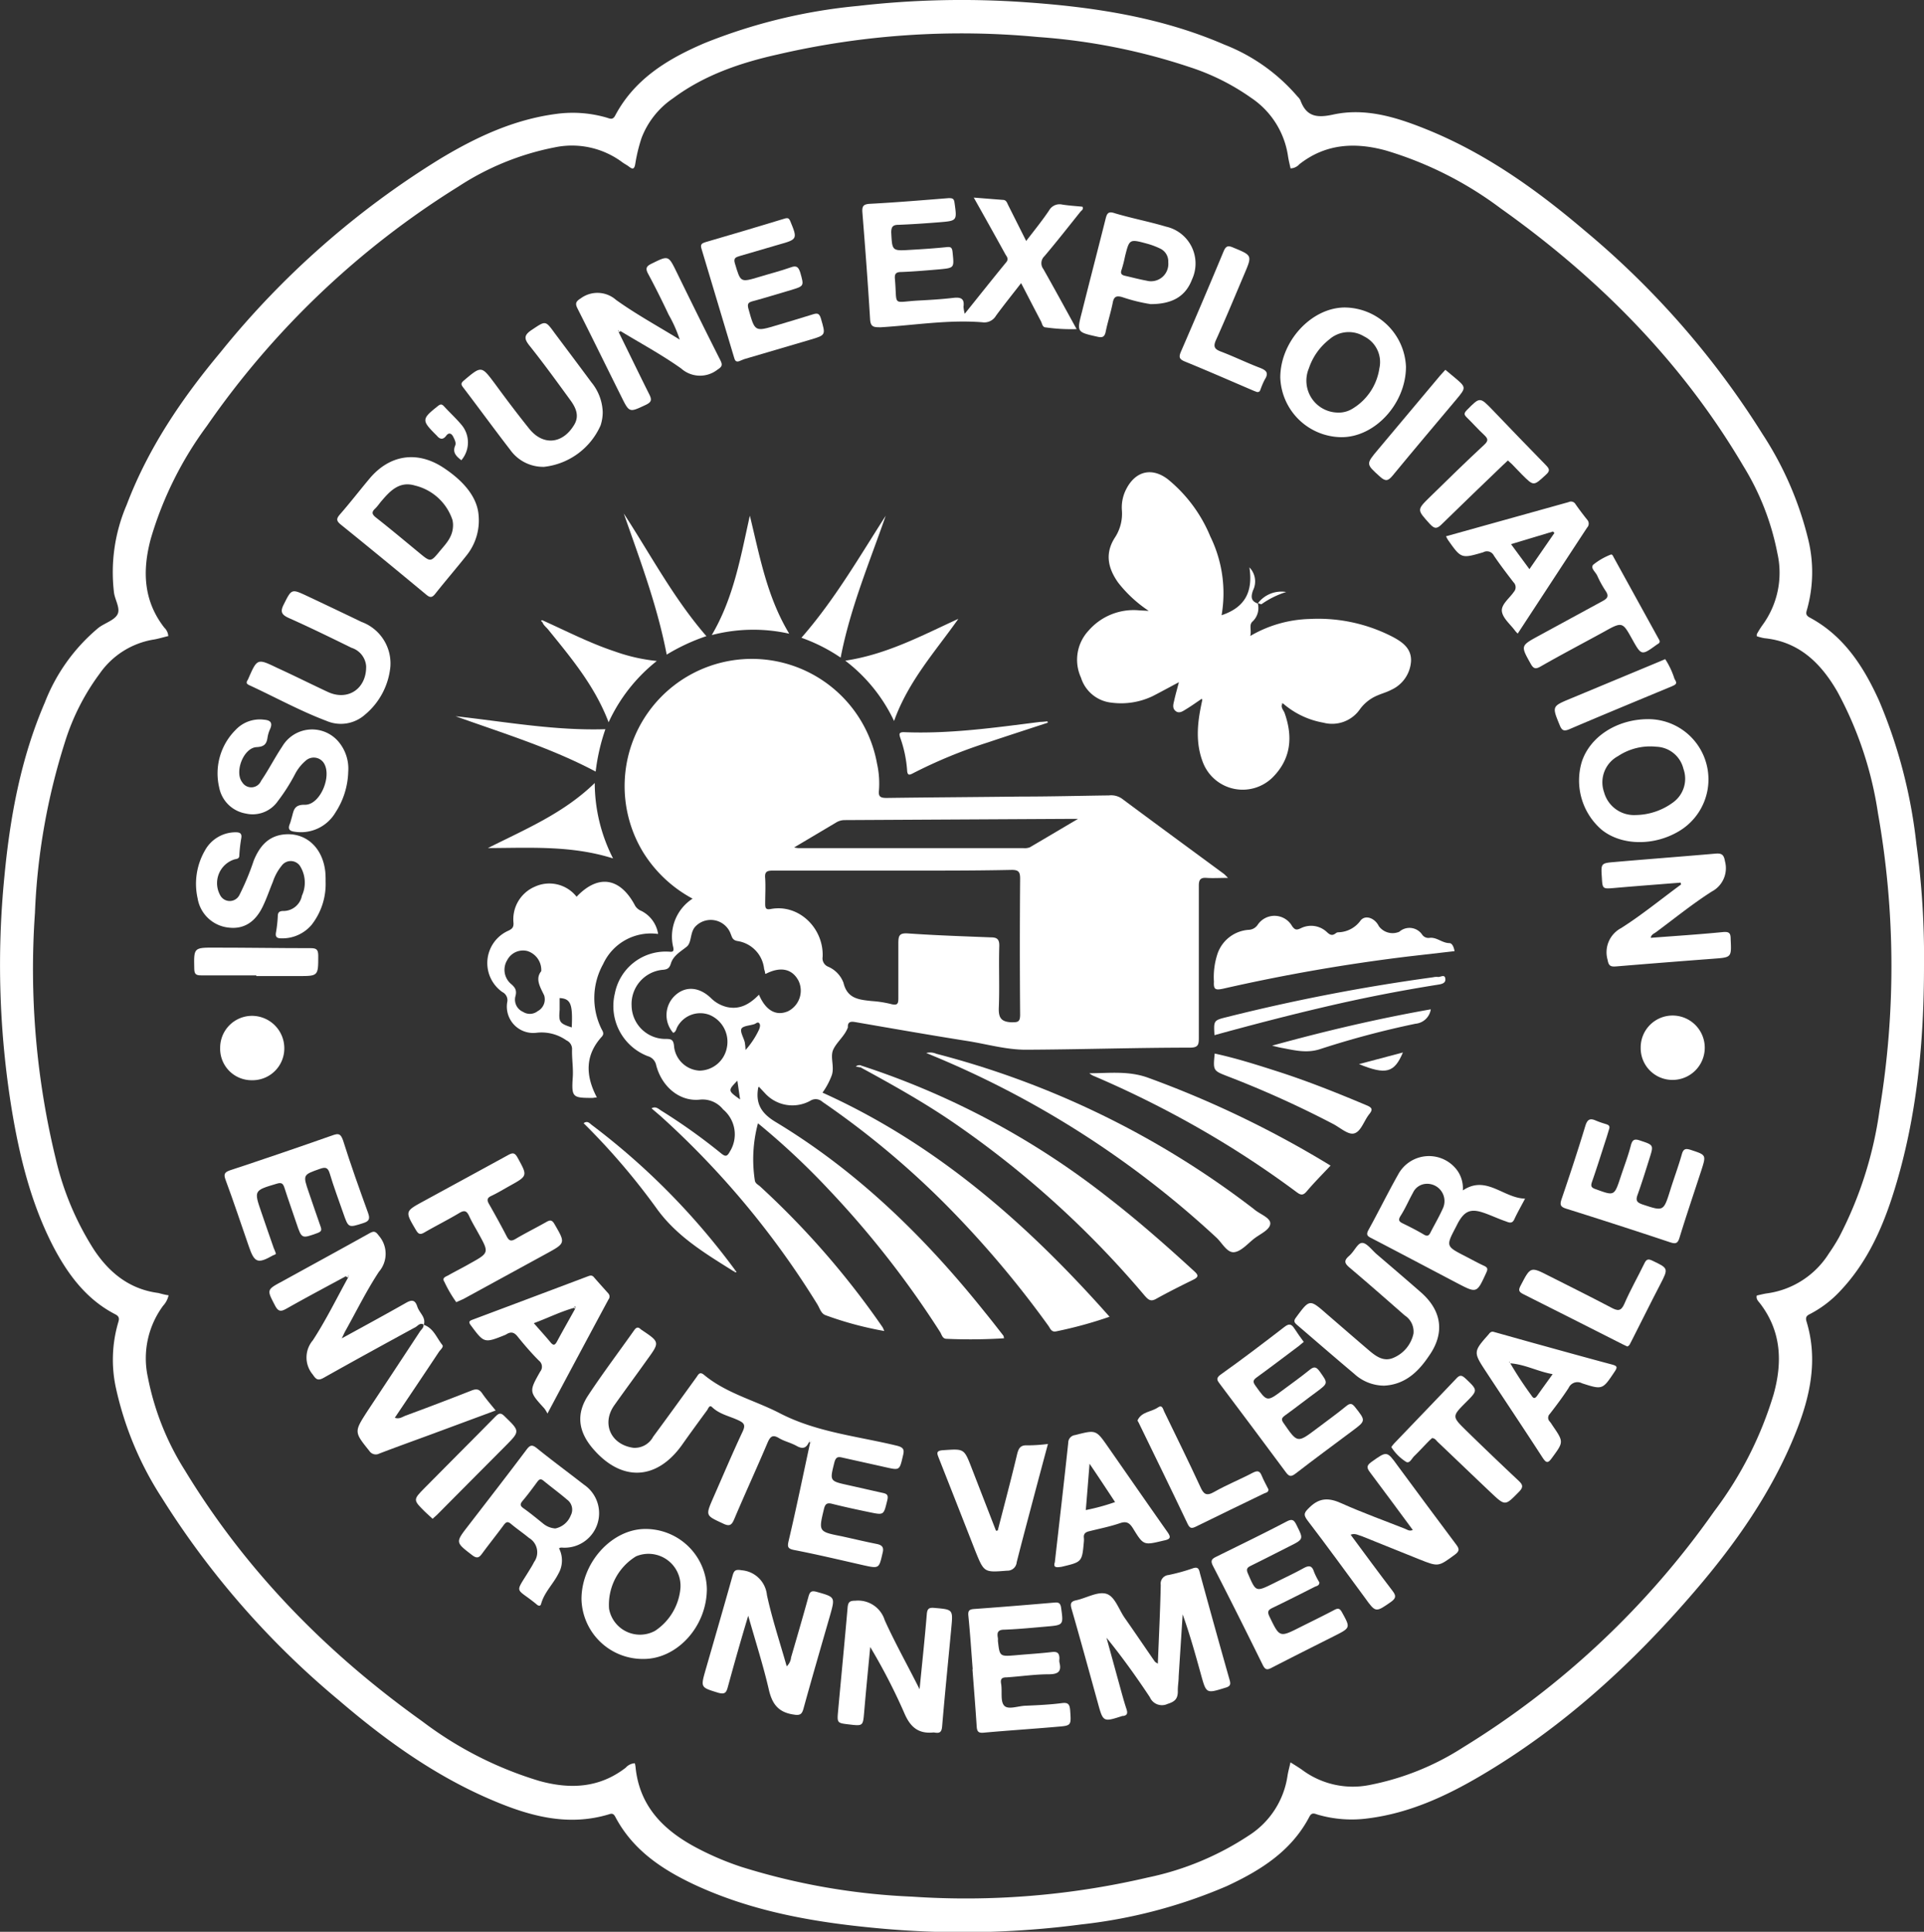 <svg xmlns="http://www.w3.org/2000/svg" viewBox="0 0 251.07 252.05"><rect x="0" y="0" width="251.07" height="252.05" fill="#333333" stroke="none"/><defs><style>.cls-1{fill:#fff;}</style></defs><g id="Calque_2" data-name="Calque 2"><g id="Calque_1-2" data-name="Calque 1"><path class="cls-1" d="M251.07,126c0,9.91-.91,19.71-3.85,29.22-1.5,4.88-3.54,9.5-7.13,13.27a14.53,14.53,0,0,1-3.79,2.9c-.39.2-.76.34-.57,1,1.54,5,.49,9.81-1.38,14.48-3.1,7.77-7.85,14.52-13.26,20.81-8.09,9.42-17.18,17.73-27.94,24.05-4.53,2.66-9.27,4.83-14.56,5.51a15.85,15.85,0,0,1-6.64-.48c-.41-.13-.77-.33-1.08.27-2.35,4.49-6.36,7-10.79,9.06a66.32,66.32,0,0,1-19,5,118.16,118.16,0,0,1-26.78.47c-8.18-.77-16.22-2.18-23.74-5.69-4.24-2-8-4.53-10.26-8.81-.18-.34-.36-.49-.74-.37-5.48,1.69-10.58.23-15.57-1.92-7.34-3.15-13.75-7.77-19.77-12.93a111,111,0,0,1-23.1-26.41,43.28,43.28,0,0,1-6-14.37,17.27,17.27,0,0,1,.28-8.42c.14-.47.27-.84-.36-1.16-3.71-1.91-6.09-5.08-8-8.67-2.95-5.65-4.46-11.76-5.5-18A117.26,117.26,0,0,1,.58,114.3c.74-7.77,2.15-15.41,5.27-22.64a23.94,23.94,0,0,1,6.79-9.57,3.86,3.86,0,0,1,.38-.3c.81-.55,2-.93,2.34-1.69s-.34-1.81-.48-2.75a22.25,22.25,0,0,1,1.65-11.48C19.34,58.46,23.73,52,28.74,46a112.57,112.57,0,0,1,28.73-25.3c4.67-2.81,9.57-5.1,15.07-5.83a15.86,15.86,0,0,1,6.64.48c.4.12.77.34,1.09-.26,2.54-4.8,6.89-7.42,11.66-9.46A71.5,71.5,0,0,1,112,.77,118.17,118.17,0,0,1,133.77.29c8.92.62,17.7,1.94,26,5.53a24.06,24.06,0,0,1,9.57,6.8,1.63,1.63,0,0,1,.36.48c.78,2.13,2.15,2.31,4.26,1.85,4.13-.9,8.08.29,11.9,1.81,7.78,3.09,14.51,7.87,20.83,13.24A111.54,111.54,0,0,1,230,56.64a44.06,44.06,0,0,1,6,13.9,18,18,0,0,1-.2,9c-.12.41-.2.7.3,1,4.51,2.4,7.1,6.44,9.12,10.91a66.4,66.4,0,0,1,4.86,18.69A108.48,108.48,0,0,1,251.07,126ZM22,169a2.94,2.94,0,0,1-.71,1.36,11.54,11.54,0,0,0-2,9.31,35.35,35.35,0,0,0,4.83,12.16c8,13.17,18.53,23.87,31,32.77a48.2,48.2,0,0,0,15.28,7.77c4,1.1,7.82.93,11.26-1.74a1.69,1.69,0,0,1,1.18-.57,3.58,3.58,0,0,1,.09.45c.49,5.11,3.61,8.25,7.88,10.53a37.91,37.91,0,0,0,5.94,2.54,86.55,86.55,0,0,0,22.23,3.88,104.38,104.38,0,0,0,30.82-2.5A37.78,37.78,0,0,0,163,239.46a11.14,11.14,0,0,0,5-7.69c.08-.57.25-1.14.4-1.83.56.35,1,.62,1.48.95a11.08,11.08,0,0,0,8.86,2A34.7,34.7,0,0,0,190.9,228a111,111,0,0,0,32.79-30.81,48.38,48.38,0,0,0,7.76-15.28c1.17-4.22,1-8.21-1.76-11.83-.22-.29-.57-.57-.44-1.05.47-.1.93-.23,1.41-.29a11.34,11.34,0,0,0,8-5.2A24.43,24.43,0,0,0,240,161.4a50.73,50.73,0,0,0,5.27-16.56,114.38,114.38,0,0,0-.21-38.76,47.91,47.91,0,0,0-5.28-15.81c-2.14-3.72-5-6.55-9.53-7a6.8,6.8,0,0,1-1-.26c0-.1,0-.2,0-.26a11.59,11.59,0,0,1,.69-1.12,11.54,11.54,0,0,0,2-9.43,33.92,33.92,0,0,0-4.46-11.42c-8-13.57-18.87-24.51-31.65-33.59a47.58,47.58,0,0,0-15-7.56c-4-1.09-7.83-.9-11.26,1.79a1.62,1.62,0,0,1-1.16.55c-.12-.55-.26-1.09-.34-1.64a11.08,11.08,0,0,0-4.81-7.57,29.77,29.77,0,0,0-8-4,80,80,0,0,0-19.79-3.93,105.88,105.88,0,0,0-34,2.28C96.59,8.2,91.9,9.8,87.85,12.81A11,11,0,0,0,83.72,18a21.51,21.51,0,0,0-.82,3.37c-.13.79-.38.72-.88.33-.25-.19-.55-.33-.8-.52a11,11,0,0,0-8.85-1.95,35.28,35.28,0,0,0-12.55,5.11A111.41,111.41,0,0,0,27,55.57a46.94,46.94,0,0,0-7.32,14.71c-1.11,4.13-1,8.06,1.76,11.61a1.68,1.68,0,0,1,.52,1.1c-.69.16-1.37.38-2.06.48A10.69,10.69,0,0,0,13,87.9a29.81,29.81,0,0,0-4.55,9,84.33,84.33,0,0,0-3.89,22.22,104.74,104.74,0,0,0,2.72,32.1,37.85,37.85,0,0,0,5,11.86c2,3,4.64,5.13,8.37,5.62C21.05,168.8,21.47,168.93,22,169Z"/><path class="cls-1" d="M144.79,171.8a54.74,54.74,0,0,1-6.93,1.9c-.68.16-.8-.38-1.06-.73a132.29,132.29,0,0,0-13.64-16.06,112,112,0,0,0-15.84-13.15,1.29,1.29,0,0,0-1.58-.14,4.83,4.83,0,0,1-5.93-1l-.78-.83c-.06.08-.09.1-.09.13-.35,2,.33,3.3,2.26,4.46,10.7,6.45,19.5,15.05,27.27,24.77.82,1,1.64,2.06,2.45,3.1.05.05.05.14.1.36a69.58,69.58,0,0,1-7.5.07c-.55,0-.63-.56-.85-.9a124.21,124.21,0,0,0-14.52-18.57,96.27,96.27,0,0,0-9.24-8.65A18.09,18.09,0,0,0,98.5,154c.06.43.43.56.68.79a108.82,108.82,0,0,1,16,18.39,4.94,4.94,0,0,1,.21.48,44.9,44.9,0,0,1-7.66-2.06c-.6-.22-.75-.9-1.06-1.4a112.64,112.64,0,0,0-20.48-24.59l-1.17-1c.56-.32.91.08,1.3.32a76,76,0,0,1,7.79,5.56c.54.43.77.43,1.12-.22a4.24,4.24,0,0,0-.87-5.52,3.42,3.42,0,0,0-3-1.28c-2.65.3-5-1.67-5.73-4.48a1.54,1.54,0,0,0-1.1-1.19,7,7,0,0,1-4.3-8.16,6.75,6.75,0,0,1,6.89-5.48c.45,0,.9.19.73-.58a5.89,5.89,0,0,1,2.53-6.33,17.07,17.07,0,0,1-6.42-6,16.6,16.6,0,1,1,30.49-11.6,11.87,11.87,0,0,1,.25,3.46c-.11.86.23,1,1,1,5.83-.08,11.67-.11,17.5-.18,3.84,0,7.68-.1,11.51-.15a2.49,2.49,0,0,1,1.68.41c4.42,3.29,8.87,6.55,13.31,9.82.12.09.21.2.55.53-1.1,0-2,.06-2.81,0s-1,.28-1,1c0,6.64,0,13.28,0,19.92,0,.86-.1,1.22-1.14,1.23-7.15,0-14.3.24-21.45.27-2.56,0-5.05-.73-7.57-1.13-4.89-.77-9.77-1.63-14.64-2.47-.56-.1-1-.08-1,.58a.53.53,0,0,1,0,.12c-.41,1.11-1.42,1.87-1.89,2.85s.17,2.22-.2,3.36a9.6,9.6,0,0,1-1.22,2.29C122.15,149.24,134.05,159.67,144.79,171.8Zm-28.36-58.21c-5.2,0-10.39,0-15.58,0-.75,0-1.09.13-1,1,.07,1.11,0,2.24,0,3.35,0,.58.13.78.74.66,3.65-.68,6.91,2.5,6.76,6.23a1.18,1.18,0,0,0,.72,1.3,3.68,3.68,0,0,1,2,2.1c.5,2.1,2.06,2.2,3.68,2.38a14.4,14.4,0,0,1,2.48.38c1,.27,1-.12,1-.92,0-2.32,0-4.64,0-7,0-1,.13-1.36,1.27-1.28,3.59.25,7.18.37,10.76.51.79,0,1.17.18,1.14,1.15-.08,2.67.05,5.35-.06,8-.05,1.28.25,1.86,1.61,1.93.86,0,1.17,0,1.17-1q-.07-8.86,0-17.74c0-.88-.2-1.15-1.12-1.14C126.82,113.61,121.62,113.59,116.43,113.59Zm-16.5,13.47s-.08,0-.09-.08c0-.19-.09-.39-.13-.58a4.11,4.11,0,0,0-3.48-3.62c-.66-.12-.7-.51-.87-.91a2.77,2.77,0,0,0-4.52-1.08c-.85.77-.52,2.14-1.22,2.72s-1.75,1.14-2.07,2.19c-.19.64-.47.8-1.13.84a4.48,4.48,0,0,0-4,4.66,4.41,4.41,0,0,0,4.25,4.35c.9,0,1.23,0,1.3,1.07a3.54,3.54,0,0,0,3.32,3.07,3.68,3.68,0,0,0,3.56-3,3.8,3.8,0,0,0-2.28-4.28,3.4,3.4,0,0,0-4.14,1.5c-.19.28-.18.71-.58.85a3.5,3.5,0,0,1,.3-4.93c1.35-1.2,3.09-1.06,4.59.36a4.43,4.43,0,0,0,2.16,1.21c1.72.36,3-.45,4.14-1.62.88,2.07,2.23,2.82,3.77,2.17a3,3,0,0,0,1.41-3.95C103.41,126.41,101.87,126.06,99.93,127.06Zm3.7-16.49a4.57,4.57,0,0,0,.57.09q14.68,0,29.37,0a1.82,1.82,0,0,0,.82-.11c2-1.17,4-2.36,6.29-3.71l-.76,0L110.2,107a2.14,2.14,0,0,0-1.13.34ZM97.29,137a11,11,0,0,0,1.78-2.71c.09-.26.19-.57,0-.79s-.42.05-.63.12c-.59.2-1.5.22-1.69.61s.29,1.16.44,1.76A8,8,0,0,1,97.29,137Zm-1.07,4c-1.25,1.3-1.25,1.3.36,2.45Z"/><path class="cls-1" d="M164.12,78.68a2.4,2.4,0,0,1-.66,2.4c-.52.46-.11,1.13-.31,1.9a16.14,16.14,0,0,1,7.74-2.22,21.2,21.2,0,0,1,10.86,2.34c1.25.67,2.45,1.5,2.38,3.16A4.4,4.4,0,0,1,181.56,90c-.56.3-1.19.47-1.77.72a5.36,5.36,0,0,0-2.33,1.82,4.42,4.42,0,0,1-4.77,1.75,10.88,10.88,0,0,1-5.3-2.54l-.21.09.11.08.09-.19c-.35.53.12.91.26,1.32,1.09,3.08.83,5.94-1.52,8.33A5.56,5.56,0,0,1,157,99.54c-1-2.53-.77-5.08-.23-7.64l.12-.58s0-.06-.08-.14c-.69.46-1.36.95-2.08,1.38-.39.24-.86.58-1.32.21s-.3-.89-.19-1.35c.17-.77.39-1.53.62-2.41-1.21.64-2.3,1.24-3.41,1.81a9.55,9.55,0,0,1-5.37.86,4.68,4.68,0,0,1-4-3.27,5.58,5.58,0,0,1,1-6.14,7.78,7.78,0,0,1,6.65-2.63l1.19.06a16.81,16.81,0,0,1-4-3.7c-1.33-1.89-1.74-3.81-.4-5.88a5.66,5.66,0,0,0,.9-3.54,5.19,5.19,0,0,1,.57-2.77c1.21-2.36,3.35-2.88,5.45-1.26A18.94,18.94,0,0,1,157.94,70a16.83,16.83,0,0,1,1.47,10.27c3-1,4.13-3,3.63-6.24a2.62,2.62,0,0,1,.47,3c-.29.83-.29,1.4.64,1.72Z"/><path class="cls-1" d="M105.58,188.12c-.33.78-.79,1-1.6.55s-1.58-.6-2.27-1c-.94-.59-1.23-.19-1.59.66-1.4,3.3-2.9,6.55-4.3,9.86-.34.82-.63,1-1.47.59-2.28-1.06-2.3-1-1.28-3.35,1.27-2.88,2.49-5.78,3.83-8.63.44-.92.17-1.16-.63-1.53-1.13-.52-2.4-.76-3.35-1.68-.36-.34-.5.21-.65.41-1.11,1.51-2.2,3-3.3,4.56-3.33,4.63-7.91,4.79-11.64.4-1.88-2.22-2.17-4.51-.56-6.93,1.91-2.89,4-5.66,6-8.49.27-.38.51-.43.84-.11l.09.07c2.41,1.61,2.41,1.61.74,3.91-1.42,2-2.86,3.94-4.27,5.93-1.7,2.39-.47,5.15,2.48,5.56a2.72,2.72,0,0,0,2.58-1.44c1.9-2.57,3.77-5.16,5.64-7.75.25-.34.41-.81,1-.33,2.91,2.42,6.6,3.31,9.87,5,4.8,2.49,10.15,3,15.27,4.24,1,.24,1,.6.81,1.36-.44,1.88-.41,1.87-2.32,1.44s-3.74-.83-5.61-1.25c-.55-.13-.81-.06-1,.6-.62,2.47-.66,2.46,1.79,3,1.48.33,3,.68,4.44,1,.59.12.85.25.66,1-.47,1.9-.41,1.93-2.28,1.54-1.64-.34-3.28-.69-4.91-1.1-.65-.17-.9,0-1.06.63-.72,3-.74,3,2.29,3.6,1.52.33,3,.69,4.56,1,.71.14,1,.42.79,1.19-.46,2-.43,2.05-2.46,1.6-3-.68-6.06-1.41-9.1-2-.85-.17-.87-.45-.7-1.18,1-4.24,1.87-8.49,2.79-12.74.12-.15.24-.41.07-.48S105.63,188,105.58,188.12Z"/><path class="cls-1" d="M75.24,117c2.85-3,5.72-2.5,7.66,1.21a1.71,1.71,0,0,0,.81.65,4.06,4.06,0,0,1,2.17,3,6.84,6.84,0,0,0-7.17,3.92,9.12,9.12,0,0,0-.25,8.41c.16.34.45.65.07,1.07-2.2,2.42-2.14,5.08-.64,7.93-.29,0-.43.06-.57.06-2.59,0-2.75-.07-2.58-2.66.09-1.25-.13-2.46-.09-3.7a1.22,1.22,0,0,0-.72-1.14,5.62,5.62,0,0,0-3.93-1,3.44,3.44,0,0,1-3.81-4,1.18,1.18,0,0,0-.63-1.31,4.62,4.62,0,0,1,.76-8c.52-.24.71-.46.69-1a4.63,4.63,0,0,1,2.78-4.75A4.52,4.52,0,0,1,75.24,117Zm-4.61,9.71a2.59,2.59,0,0,0-1.8-2.62,2.32,2.32,0,0,0-2.63,1.16,2.42,2.42,0,0,0,.41,3.06c.59.5.88.87.64,1.71a1.74,1.74,0,0,0,1,2,1.65,1.65,0,0,0,1.91-.09,1.74,1.74,0,0,0,.85-2.06C70.47,128.74,69.82,127.72,70.63,126.71Zm2.4,3.51c0,.51,0,1,0,1.54-.14,1.61,0,1.78,1.58,2.29C74.75,131,74.48,130.29,73,130.22Z"/><path class="cls-1" d="M125.89,40.94c1.92-2.39,3.65-4.57,5.42-6.73.37-.45.05-.74-.13-1.06-1.32-2.4-2.66-4.79-4.11-7.37l3.8.3c.46,0,.55.41.71.72l2.33,4.64c1.07-1.39,2.09-2.65,3-4a1.56,1.56,0,0,1,1.7-.75c.87.14,1.75.19,2.64.28.2.33-.13.49-.28.68-1.55,1.94-3.08,3.89-4.68,5.78a1.25,1.25,0,0,0-.14,1.67c1.45,2.56,2.86,5.15,4.34,7.84a23.32,23.32,0,0,1-4-.22c-.46,0-.49-.48-.64-.78-.85-1.61-1.68-3.23-2.6-5-1.15,1.48-2.25,2.85-3.28,4.25a1.76,1.76,0,0,1-1.77.86c-4.44-.36-8.84.38-13.25.65-.92,0-1.35,0-1.41-1.08-.28-4.62-.63-9.24-1-13.86-.07-.86.11-1.12,1-1.17,3.43-.18,6.85-.47,10.27-.74.53,0,.68.09.75.61.33,2.34.35,2.35-2,2.54-1.75.14-3.51.26-5.26.33-.74,0-1,.2-1,1,.13,2.4.08,2.42,2.49,2.27,1.55-.09,3.11-.19,4.66-.35.61-.07.8,0,.86.7.2,2,.24,2-1.7,2.19-1.67.14-3.35.29-5,.35-.71,0-.89.25-.83.91.33,3.68-.46,3,3.12,2.81,1.52-.08,3-.17,4.54-.35,1-.11,1.43.14,1.29,1.17A5.09,5.09,0,0,0,125.89,40.94Z"/><path class="cls-1" d="M151.09,217.07c.14-3.52.31-6.9.38-10.29a1.12,1.12,0,0,1,1-1.28,25,25,0,0,0,3.11-.85c.72-.27.87,0,1,.61q1.91,7,3.88,13.94c.16.55.1.82-.54,1-2.5.77-2.5.81-3.19-1.68-.73-2.64-1.46-5.27-2.4-7.89-.17,2.7-.35,5.41-.52,8.12,0,.63-.13,1.27-.11,1.91,0,1-.39,1.36-1.35,1.66a1.71,1.71,0,0,1-2.3-.88c-1.76-2.65-3.61-5.24-5.66-7.76l1.62,5.89c.32,1.15.62,2.31,1,3.45.15.49.11.78-.44.87l-.11,0c-2.51.81-2.51.81-3.21-1.75-1.13-4.07-2.24-8.15-3.41-12.2-.21-.72-.11-1,.61-1.15,1.32-.29,2.76-1.16,3.89-.85s1.63,2,2.41,3.13c1.33,1.89,2.62,3.81,3.94,5.71C150.76,216.87,150.84,216.9,151.09,217.07Z"/><path class="cls-1" d="M112.47,139.06a104.24,104.24,0,0,1,32.2,17.24c3.87,3,7.57,6.26,11.19,9.58.53.48.56.73-.11,1.07-1.65.81-3.29,1.63-4.89,2.52-.7.39-1,.12-1.47-.4a125.7,125.7,0,0,0-25.17-22.74c-3.82-2.6-7.85-4.85-11.91-7.06Z"/><path class="cls-1" d="M120.87,137.39a2,2,0,0,1,1.31.1,115.44,115.44,0,0,1,41.39,20.22l.1.08c.74.64,2.16,1.09,2.09,1.89s-1.34,1.33-2.12,1.94-1.72,1.7-2.63,1.76-1.54-1.23-2.29-1.92A124.37,124.37,0,0,0,120.87,137.39Z"/><path class="cls-1" d="M189.81,124.1l-5.92.68A237.63,237.63,0,0,0,159.6,129c-1,.21-1.25.11-1.19-.92a9.6,9.6,0,0,1,.51-3.76,4.63,4.63,0,0,1,4-3,1.48,1.48,0,0,0,1.18-.63,2.64,2.64,0,0,1,4.52.16c.37.5.58.51,1.11.27a3,3,0,0,1,3.45.52c.39.36.68.47,1.11.14a.58.58,0,0,1,.32-.14,3.67,3.67,0,0,0,2.9-1.49c.62-.86,1.9-.38,2.42.69a2.22,2.22,0,0,0,2.67.73,2,2,0,0,1,3,.4,1,1,0,0,0,1,.39c.92-.08,1.62.7,2.56.69C189.52,123.09,189.72,123.58,189.81,124.1Z"/><path class="cls-1" d="M55.25,172.8c-.45-.23-.72.17-1,.34-4,2.18-8,4.37-12,6.62-.75.42-1,.23-1.43-.41a3.45,3.45,0,0,1,0-4.47c1.71-2.62,3.09-5.45,4.61-8.2,0-.09.1-.24.07-.27s-.25,0-.34.09c-2.58,1.4-5.19,2.78-7.75,4.23-.73.41-1.08.45-1.52-.39-1.08-2.08-1.13-2.05,1-3.19,3.76-2.07,7.54-4.13,11.29-6.22.61-.34.81-.31,1.27.31a3.59,3.59,0,0,1,0,4.69c-1.62,2.46-2.92,5.11-4.36,7.69-.13.22-.23.47-.49,1,3-1.64,5.68-3.1,8.36-4.62.76-.44,1.2-.43,1.49.46s1.15,1.38.86,2.39Z"/><path class="cls-1" d="M176.25,200.24c1.8,2.43,3.59,4.87,5.43,7.28.46.6.59.95-.16,1.48-2,1.39-2,1.43-3.39-.51-2.49-3.38-4.95-6.77-7.5-10.1-.65-.84-.37-1.1.27-1.73,1.32-1.29,2.56-1.24,4.15-.52,2.72,1.22,5.53,2.23,8.31,3.33.28.11.55.35,1,.15-1.86-2.51-3.68-5-5.56-7.49-.46-.61-.51-.9.17-1.39,2-1.42,2-1.46,3.38.45,2.54,3.43,5.07,6.87,7.64,10.29.44.58.53.87-.15,1.37-2.15,1.57-2.12,1.6-4.61.61l-7.45-3C177.28,200.32,176.83,200,176.25,200.24Z"/><path class="cls-1" d="M97.64,210.81c-1,3.31-1.84,6.29-2.66,9.29-.2.74-.38,1-1.26.76-2.29-.71-2.31-.65-1.64-3,1.18-4.09,2.37-8.19,3.52-12.29.2-.72.43-.82,1.21-.69a3.6,3.6,0,0,1,3.27,3.23c.67,3.1,1.68,6.13,2.58,9.3a1.8,1.8,0,0,0,.57-1.16c.77-2.64,1.54-5.28,2.27-7.93.17-.62.36-.82,1.06-.63,2.43.69,2.44.65,1.75,3.1-1.15,4-2.32,8-3.44,12.07-.21.78-.42,1-1.33.84-2-.3-2.79-1.4-3.22-3.28C99.6,217.3,98.61,214.23,97.64,210.81Z"/><path class="cls-1" d="M80.74,43.35c1.34,2.71,2.65,5.44,4,8.13.36.72.24,1-.46,1.34-2.15,1-2.14,1.08-3.21-1.09-1.9-3.81-3.77-7.64-5.69-11.44-.34-.67-.27-.94.4-1.36a3.67,3.67,0,0,1,4.61.2C83,41,85.81,42.53,88.7,44.31a17.36,17.36,0,0,0-1.44-3.24c-.85-1.8-1.74-3.59-2.68-5.34-.39-.72-.23-1,.45-1.33,2.22-1.09,2.18-1.11,3.29,1.15C90.19,39.38,92.08,43.2,94,47c.34.67.18.87-.4,1.25a3.69,3.69,0,0,1-4.71-.17c-2.53-1.8-5.28-3.28-7.93-4.89l-.27-.13Z"/><path class="cls-1" d="M120,220.4c.34-3.47.68-6.62.94-9.78.06-.77.32-.89,1-.83,2.42.21,2.43.19,2.2,2.61-.4,4.3-.84,8.59-1.2,12.88-.07.74-.33.89-1,.77a1,1,0,0,0-.24,0c-1.92.16-2.94-.77-3.69-2.53a76.63,76.63,0,0,0-4.45-8.63c-.27,2.82-.55,5.65-.79,8.48-.16,1.84-.14,1.84-2,1.62-1.53-.18-1.55-.18-1.4-1.79.41-4.49.85-9,1.24-13.48.07-.73.31-.87,1-.87a3.64,3.64,0,0,1,3.84,2.54C116.79,214.36,118.4,217.21,120,220.4Z"/><path class="cls-1" d="M219.31,115.16c-2.85.23-5.7.44-8.55.69-1.64.14-1.64.17-1.73-1.38-.12-1.82-.12-1.85,1.66-2,4.37-.38,8.75-.71,13.12-1.09.81-.07,1.14.07,1.29,1a3.44,3.44,0,0,1-1.72,3.94c-2.52,1.61-4.85,3.5-7.26,5.29-.27.2-.66.32-.7.75,3.14-.24,6.29-.44,9.42-.75.87-.08,1,.2,1,.93.11,2.4.13,2.37-2.28,2.55-4.22.32-8.43.65-12.64,1-.75.06-1-.06-1.14-.86a3.57,3.57,0,0,1,1.77-4.14c2.72-1.73,5.22-3.78,7.82-5.69Z"/><path class="cls-1" d="M62.46,67.31a7.27,7.27,0,0,1-1.58,5.16c-1.34,1.69-2.75,3.32-4.08,5-.45.57-.72.5-1.21.09-3.69-3.06-7.38-6.1-11.11-9.11-.64-.51-.59-.8-.09-1.37,1.31-1.5,2.53-3.08,3.81-4.61,2.61-3.13,6.19-3.7,9.6-1.49C60.37,62.66,62.31,64.79,62.46,67.31Zm-3.34,1.13a3.4,3.4,0,0,0-.08-.61,6.84,6.84,0,0,0-4.89-4.48c-2-.6-3.21.66-4.35,2-.29.33-.53.71-.84,1-.51.48-.42.76.12,1.19,1.91,1.5,3.77,3.06,5.65,4.61,1.47,1.21,1.47,1.21,2.7-.29C58.24,70.89,59.14,70,59.12,68.44Z"/><path class="cls-1" d="M73,202.12a3.46,3.46,0,0,1-.14,3.22c-.68,1.35-1.84,2.42-2.25,3.93-.07.25-.24.29-.45.16a1.39,1.39,0,0,1-.19-.15c-2.66-2.18-2.83-1.26-1-4.23.25-.41.51-.81.72-1.24a2.17,2.17,0,0,0-.66-3.15c-.77-.64-1.6-1.2-2.36-1.84-.42-.35-.63-.25-.93.15-.92,1.25-1.9,2.47-2.82,3.72-.39.53-.65.71-1.3.22-2.18-1.68-2.21-1.65-.54-3.81,2.56-3.32,5.13-6.63,7.66-10,.45-.59.73-.61,1.29-.17,2,1.62,4.11,3.17,6.16,4.77a4.5,4.5,0,0,1-2.87,8.22c-.18,0-.31,0-.38.19L73,202l-.08-.06Zm-.52-2.7a2.76,2.76,0,0,0,2-1.7,1.61,1.61,0,0,0-.47-2.05c-1-.86-2.06-1.63-3.08-2.47-.4-.33-.59-.17-.84.17-.61.83-1.23,1.67-1.9,2.46-.41.48-.26.7.18,1,.87.62,1.7,1.31,2.56,2A2.77,2.77,0,0,0,72.43,199.42Z"/><path class="cls-1" d="M190.89,155.32c3.05-2.06,5.27,1,8.12,1.07-.52,1-1,1.82-1.41,2.71-.29.63-.75.38-1.11.25-1-.34-1.92-.79-2.9-1.12-1.67-.57-2.48-.23-3.34,1.34l-.27.53c-1.31,2.5-1.31,2.5,1.24,3.81.82.42,1.62.87,2.45,1.25.48.22.49.44.28.89-1.23,2.69-1.22,2.71-3.77,1.38-3.7-1.94-7.4-3.9-11.11-5.83-.51-.26-.89-.4-.5-1.11,1.33-2.41,2.54-4.88,3.89-7.27a4.57,4.57,0,0,1,7.73-.47A4,4,0,0,1,190.89,155.32Zm-4.83-.86a2,2,0,0,0-1.68,1.17c-.56,1-1,2.06-1.64,3.05-.32.54-.14.72.33.95.93.45,1.85.92,2.74,1.45.48.28.67.12.88-.31.51-1,1.1-2,1.58-3.07A2.26,2.26,0,0,0,186.06,154.46Z"/><path class="cls-1" d="M215.07,93.83a7.86,7.86,0,0,1,4.09,14.58c-3.29,2-7.54,1.94-10.13-.13a8.48,8.48,0,0,1-2.62-8.87C207.48,96.11,211,93.84,215.07,93.83Zm-1.63,12.51a8.4,8.4,0,0,0,4.89-1.65,3.81,3.81,0,0,0,1.35-4.37,3.77,3.77,0,0,0-3.53-2.89,7.59,7.59,0,0,0-5,1.22,3.88,3.88,0,0,0-1.83,4.71A4.05,4.05,0,0,0,213.44,106.34Z"/><path class="cls-1" d="M92.24,207.3c0,4.92-3.89,9.17-8.28,9.15a8,8,0,0,1-8.08-7.8c0-4.81,4-9.16,8.33-9.16A8,8,0,0,1,92.24,207.3Zm-3.45-.06A4.18,4.18,0,0,0,83,203.06a7.39,7.39,0,0,0-3.52,6.85,4.1,4.1,0,0,0,6,2.87A7.44,7.44,0,0,0,88.79,207.24Z"/><path class="cls-1" d="M167.07,49.26c0-4.71,4.05-9.12,8.4-9.14a8.07,8.07,0,0,1,8,7.72c0,4.83-4.07,9.24-8.46,9.2A8.06,8.06,0,0,1,167.07,49.26Zm7.47,4.57a3.4,3.4,0,0,0,1.94-.5A7.39,7.39,0,0,0,180,48.06,3.73,3.73,0,0,0,178,43.89a3.84,3.84,0,0,0-4.55.41,8,8,0,0,0-2.65,3.76A4.16,4.16,0,0,0,174.54,53.83Z"/><path class="cls-1" d="M59.54,169.9A16.57,16.57,0,0,1,58,167.27c-.37-.56.15-.68.47-.86.94-.53,1.89-1,2.83-1.54,2.54-1.41,2.54-1.41,1.15-3.92-.42-.77-.88-1.52-1.24-2.31-.3-.64-.59-.78-1.25-.39-1.5.9-3.07,1.68-4.59,2.56-.55.32-.77.21-1.09-.32-1.44-2.44-1.46-2.43,1-3.77,3.67-2,7.35-4,11-6,.58-.32.88-.38,1.26.32,1.31,2.38,1.34,2.37-1,3.67-.81.45-1.59.93-2.42,1.32-.59.27-.59.57-.3,1.07.79,1.39,1.56,2.78,2.29,4.19.3.58.55.72,1.16.36,1.3-.77,2.66-1.44,4-2.2.52-.3.77-.3,1.1.28,1.43,2.47,1.45,2.46-1.09,3.85l-10.8,5.9Z"/><path class="cls-1" d="M96.42,47.14c-.46.12-.53-.19-.63-.51q-2.12-7.11-4.26-14.21c-.16-.53.06-.68.51-.82q5.17-1.5,10.32-3.07c.45-.14.6-.07.78.36.94,2.27.91,2.35-1.43,3l-5.17,1.51c-.55.16-.86.29-.63,1,.74,2.46.69,2.47,3.17,1.73,1.37-.42,2.77-.77,4.12-1.25.78-.29,1,0,1.23.68.5,1.77.53,1.76-1.27,2.3-1.65.48-3.29,1-4.94,1.44-.58.16-.73.33-.55,1,.84,3,.81,3,3.7,2.14,1.56-.47,3.13-.93,4.69-1.42.59-.19.86-.16,1.07.56.62,2.14.67,2.13-1.42,2.75l-8.6,2.53Z"/><path class="cls-1" d="M36,163.54c0,.16-.22.17-.37.25-2,1.13-2.43,1-3.18-1.23-1-2.87-1.94-5.73-3-8.58-.24-.67-.27-1,.55-1.28q6.75-2.23,13.45-4.59c.76-.26,1-.17,1.31.66,1,3.18,2.13,6.34,3.27,9.48.28.78.15,1.09-.65,1.34-1.92.61-1.91.64-2.59-1.31-.6-1.73-1.25-3.45-1.77-5.2-.24-.8-.6-.81-1.26-.58-2.25.79-2.25.77-1.46,3.08.51,1.47,1,2.95,1.52,4.41.21.55.1.71-.45.91-2,.72-2,.74-2.68-1.28-.52-1.55-1.07-3.08-1.57-4.64-.18-.57-.38-.73-1-.54-3,.89-3,.87-2,3.77.52,1.55,1.07,3.09,1.6,4.63C35.81,163,35.87,163.22,36,163.54Z"/><path class="cls-1" d="M210,147.25c-.11.35-.22.74-.34,1.12-.63,1.93-1.23,3.87-1.9,5.79-.21.59-.13.8.48,1,2.42.88,2.41.91,3.23-1.56.46-1.4,1-2.79,1.36-4.21.2-.71.48-.82,1.16-.59,1.8.6,1.82.57,1.26,2.33-.5,1.6-1,3.2-1.56,4.77-.28.77-.06,1,.65,1.25,2.75.91,2.74.93,3.62-1.88.49-1.56,1.06-3.09,1.51-4.67.21-.76.54-.77,1.19-.56,2,.66,2,.64,1.35,2.67-.95,2.92-1.94,5.82-2.84,8.76-.24.79-.51.85-1.25.61q-6.75-2.25-13.54-4.38c-.76-.24-.85-.51-.61-1.23,1.08-3.17,2.13-6.35,3.1-9.55.27-.89.63-1.06,1.41-.7a13,13,0,0,0,1.24.43C209.83,146.75,210.1,146.84,210,147.25Z"/><path class="cls-1" d="M126.93,217.78c-.18-2.3-.33-4.62-.56-6.92-.07-.67.06-.88.76-.93,3.5-.25,7-.54,10.51-.84.55-.05.75.13.83.69.31,2.24.32,2.25-1.91,2.44-1.83.16-3.66.34-5.49.41-.84,0-1,.35-.85,1.1a2,2,0,0,1,0,.35c.23,2.07.23,2.06,2.38,1.88,1.55-.14,3.11-.23,4.65-.41.75-.09,1,.14,1,.88a1.49,1.49,0,0,0,0,.47c.31,1.23-.2,1.54-1.39,1.55-1.83,0-3.66.28-5.49.4-.58,0-.86.15-.73.84.17,1-.13,2.29.41,2.86s1.88,0,2.87,0c1.56-.07,3.12-.14,4.66-.34.86-.11,1,.21,1.07.94.14,2,.17,2-1.74,2.15-3.18.28-6.37.48-9.55.77-.72.07-.87-.19-.91-.84-.16-2.47-.36-4.94-.55-7.41Z"/><path class="cls-1" d="M170.13,175.08c-.23.19-.43.37-.65.54-1.82,1.36-3.63,2.75-5.47,4.08-.5.36-.56.58-.18,1.1,1.51,2.11,1.49,2.12,3.53.6,1.19-.88,2.39-1.74,3.54-2.67.57-.46.85-.42,1.3.19,1.11,1.56,1.15,1.53-.4,2.69-1.37,1-2.74,2.08-4.13,3.08-.44.32-.5.53-.16,1,1.8,2.6,1.78,2.61,4.26.75,1.31-1,2.64-1.94,3.93-3,.48-.38.73-.35,1.12.14,1.42,1.8,1.44,1.78-.37,3.13-2.46,1.84-4.94,3.66-7.37,5.54-.59.45-.85.43-1.29-.17q-4.28-5.77-8.61-11.52c-.34-.45-.55-.73.09-1.2,2.82-2,5.6-4.12,8.35-6.24.62-.48.92-.36,1.3.23S169.71,174.5,170.13,175.08Z"/><path class="cls-1" d="M172.17,206.46c0,.45-.38.46-.63.59-1.81.92-3.63,1.84-5.46,2.72-.57.27-.74.49-.43,1.13,1.33,2.75,1.31,2.77,4,1.41,1.5-.75,3-1.48,4.48-2.26.51-.27.72-.18,1,.33,1.1,2,1.12,2-1,3.07-2.74,1.38-5.48,2.75-8.21,4.16-.58.3-.82.26-1.14-.38-2.13-4.32-4.28-8.63-6.49-12.91-.38-.73-.13-.94.45-1.22,3.07-1.52,6.14-3,9.19-4.6.68-.35.93-.19,1.24.44.93,1.87,1,1.87-.94,2.83-1.67.85-3.34,1.7-5,2.52-.47.23-.64.42-.39,1,1.06,2.44,1,2.45,3.4,1.27,1.29-.65,2.59-1.25,3.84-1.94.71-.39,1.12-.4,1.39.46A9.45,9.45,0,0,0,172.17,206.46Z"/><path class="cls-1" d="M42.49,115a8.63,8.63,0,0,1-1.84,5.68,5,5,0,0,1-3.91,1.75c-.52,0-.84-.11-.73-.75a17.09,17.09,0,0,0,.24-2.14c0-.51.22-.68.73-.68a2.46,2.46,0,0,0,2.42-2,4.07,4.07,0,0,0-.27-3.9,1.46,1.46,0,0,0-2.38,0,6.54,6.54,0,0,0-1.14,2.09c-.44,1.06-.81,2.17-1.31,3.2-1,2.1-2.52,3-4.43,2.78a4.58,4.58,0,0,1-4.08-3.81,8.69,8.69,0,0,1,.95-6.25,4.57,4.57,0,0,1,4-2.38c.5,0,.85.1.75.74a19.31,19.31,0,0,0-.26,2.26c0,.44-.26.46-.61.53a3.25,3.25,0,0,0-1.9,4.66,1.41,1.41,0,0,0,2.52,0,33.12,33.12,0,0,0,1.88-4.52c.69-1.66,1.69-3,3.59-3.34,3-.5,5.39,1.52,5.74,4.84A11.81,11.81,0,0,1,42.49,115Z"/><path class="cls-1" d="M45.44,100.72A10.16,10.16,0,0,1,43.78,106a5.23,5.23,0,0,1-5.3,2.52c-.69-.08-.94-.33-.67-1,.12-.3.19-.61.28-.92.25-.88.28-1.64,1.73-1.6,2,0,3.59-3.88,2.37-5.54A1.57,1.57,0,0,0,40,99.16,5.84,5.84,0,0,0,38.5,101a24.37,24.37,0,0,1-2.24,3.52,4,4,0,0,1-4.21,1.62,4.26,4.26,0,0,1-3.45-3.41,8,8,0,0,1,2.14-7.49,4.32,4.32,0,0,1,3.7-1.34c.78.06,1.18.34.82,1.19a4.29,4.29,0,0,0-.35,1.14c-.12.85-.44,1.2-1.42,1.25-1.71.08-2.93,3.24-1.88,4.59a1.39,1.39,0,0,0,2.46-.19c1-1.46,1.77-3,2.76-4.48a4.52,4.52,0,0,1,7.44-.51A5.46,5.46,0,0,1,45.44,100.72Z"/><path class="cls-1" d="M78.65,53.75a5.54,5.54,0,0,1-.28,1.76A9.17,9.17,0,0,1,71,60.91a5.28,5.28,0,0,1-4.43-2.23c-2.07-2.68-4.07-5.43-6.13-8.13-.32-.41-.29-.58.11-.92,2.27-1.91,2.27-1.92,4,.39C66,52,67.46,53.94,69,55.86c1.8,2.32,4.39,2.12,5.92-.42.75-1.23.18-2.32-.55-3.31-1.72-2.36-3.43-4.72-5.25-7-.74-.92-.78-1.39.26-2.08,1.82-1.21,1.77-1.28,3,.41,1.6,2.14,3.21,4.28,4.8,6.43A6.43,6.43,0,0,1,78.65,53.75Z"/><path class="cls-1" d="M180.63,180.79a5.79,5.79,0,0,1-3.93-1.56c-2.5-2.1-5-4.27-7.46-6.38-.38-.33-.44-.52-.12-.95,1.78-2.41,1.77-2.42,4-.47,1.88,1.62,3.74,3.24,5.63,4.85.91.76,1.89,1.43,3.15.85a4.42,4.42,0,0,0,2.55-3.13,2.51,2.51,0,0,0-1.14-2.37c-2.37-2.08-4.74-4.16-7.15-6.2-.63-.53-.89-.89-.14-1.54s1.1-1.67,1.7-1.72,1.3.93,1.93,1.47c1.94,1.66,3.88,3.32,5.8,5,2.73,2.41,3.11,5.34,1,8.3C185.07,179,183.33,180.65,180.63,180.79Z"/><path class="cls-1" d="M50.94,87a9.29,9.29,0,0,1-3.33,6.26,4.74,4.74,0,0,1-5,.8c-3.47-1.31-6.72-3.11-10.08-4.66-.34-.16-.43-.31-.24-.63a1.39,1.39,0,0,0,.11-.21c1.17-2.67,1.17-2.67,3.79-1.41,2.19,1,4.38,2.1,6.59,3.13,2.63,1.22,5.06-.43,5-3.37a2.74,2.74,0,0,0-1.91-2.39c-2.71-1.33-5.43-2.66-8.19-3.89-1-.45-1.12-.87-.63-1.81,1-2,1-2,3-1.07q3.57,1.68,7.12,3.39A5.77,5.77,0,0,1,50.94,87Z"/><path class="cls-1" d="M194.9,173.77l5.07,1.42c3.45.95,6.91,1.92,10.37,2.84.66.18.78.31.37.92-1.58,2.36-1.57,2.41-4.27,1.53a1.26,1.26,0,0,0-1.74.6c-.76,1.17-1.6,2.29-2.46,3.4a.69.69,0,0,0,0,1,4.26,4.26,0,0,1,.34.49c1.5,2.18,1.47,2.16-.06,4.25-.51.71-.73.69-1.2,0-2.47-3.82-5-7.59-7.5-11.4-1.56-2.38-1.54-2.5.41-4.69C194.4,173.91,194.57,173.69,194.9,173.77Zm2.14,4.1,0-.15-.14,0,.15.1a48.09,48.09,0,0,0,2.8,4.26c.29.48.5.36.76,0,.63-.9,1.28-1.78,2-2.79C200.63,178.94,199,178,197,177.87Z"/><path class="cls-1" d="M198.05,82.67c-.18-.19-.26-.27-.33-.36-.61-.84-1.6-1.62-1.73-2.53s1-1.73,1.56-2.56a.9.9,0,0,0-.06-1.26c-.87-1.14-1.75-2.28-2.55-3.47a1,1,0,0,0-1.39-.43c-2.87.84-2.88.82-4.59-1.6a4.13,4.13,0,0,1-.26-.49l16-4.46a.68.68,0,0,1,.9.28c.48.69,1,1.37,1.5,2a.76.76,0,0,1,0,1.06C204.1,73.42,201.11,78,198.05,82.67ZM197.18,71l2.4,3.26,3.26-4.72-.18-.19Z"/><path class="cls-1" d="M71.44,184.43a4.43,4.43,0,0,0-.41-.67c-2-2.19-2-2.21-.54-4.8a1,1,0,0,0-.16-1.43c-1-1-1.9-2.05-2.78-3.14-.42-.53-.82-.68-1.4-.34a1.91,1.91,0,0,1-.32.16c-2.66,1.07-2.68,1-4.39-1.29-.33-.44-.21-.57.21-.73q7.5-2.81,15-5.64c.31-.11.57-.24.85.09.62.72,1.27,1.43,1.9,2.14a.6.6,0,0,1,0,.77C76.78,174.42,74.17,179.3,71.44,184.43Zm3.47-13.79c-1.79.5-3.43,1.33-5.25,2,.79.9,1.51,1.69,2.19,2.51.39.47.59.33.84-.13.77-1.43,1.58-2.85,2.37-4.27.07-.09.13-.2,0-.28S75,170.59,74.91,170.64Z"/><path class="cls-1" d="M137.65,203.82c.6-5.28,1.2-10.43,1.75-15.58a1,1,0,0,1,.89-1c2.73-.7,2.73-.72,4.32,1.57,2.56,3.67,5.1,7.34,7.68,11,.51.71.55,1-.43,1.19-2.61.62-2.62.68-4-1.57-.44-.7-.82-1-1.7-.7-1.31.45-2.69.72-4,1.05-.49.11-.79.32-.72.88a2.61,2.61,0,0,1,0,.48c-.24,2.67-.24,2.65-2.89,3.28C137.75,204.55,137.44,204.5,137.65,203.82Zm4-6.79a27.43,27.43,0,0,0,3.86-1.05c-1.09-1.65-2.12-3.22-3.33-5C142,193.18,141.86,195.06,141.69,197Z"/><path class="cls-1" d="M150.15,39.68a21.88,21.88,0,0,1-3.72-.92c-.73-.2-1.07-.08-1.22.72-.25,1.29-.67,2.54-.93,3.83-.15.71-.49.76-1.09.62-2.68-.6-2.69-.59-2-3.24,1-4,2.07-8.1,3.09-12.16.17-.67.34-1,1.18-.71,2.21.66,4.49,1.09,6.7,1.75a4.93,4.93,0,0,1,3.39,6.89C154.75,38.56,153.12,39.68,150.15,39.68Zm2.3-5.47a1.84,1.84,0,0,0-1-1.75,9.92,9.92,0,0,0-1.77-.67c-2.3-.62-2.3-.61-2.87,1.65a16.85,16.85,0,0,1-.44,1.73c-.21.53,0,.72.46.82.93.21,1.85.46,2.79.63A2.26,2.26,0,0,0,152.45,34.21Z"/><path class="cls-1" d="M173.63,152.08c-1.08,1.15-2.15,2.22-3.12,3.37-.51.6-.83.45-1.35.06a126,126,0,0,0-11.68-7.71,133.25,133.25,0,0,0-14.62-7.36,2.34,2.34,0,0,1-.71-.41c2.59,0,5.13-.35,7.71.6A132.88,132.88,0,0,1,173.63,152.08Z"/><path class="cls-1" d="M55.22,172.83c1.34.4,1.74,1.71,2.5,2.65.21.26-.25.62-.44.9-1.89,2.85-3.8,5.69-5.76,8.6.59.21,1-.12,1.39-.27q4.32-1.59,8.59-3.27c.61-.24,1-.25,1.41.34.51.75,1.12,1.44,1.77,2.25l-8.34,3.09c-2.28.84-4.57,1.66-6.84,2.53a1,1,0,0,1-1.3-.34c-2-2.49-2-2.48-.25-5.2q3.44-5.19,6.85-10.38c.19-.29.54-.51.45-.93Z"/><path class="cls-1" d="M130.2,199.69c.85-3.31,1.73-6.61,2.52-9.93.2-.8.43-1.24,1.37-1.18a21.85,21.85,0,0,0,2.66-.18c-.63,2.34-1.22,4.55-1.81,6.77-.76,2.89-1.54,5.77-2.27,8.67a1.2,1.2,0,0,1-1.25,1.09c-3,.24-3,.26-4.14-2.55q-2.37-6.06-4.76-12.11c-.26-.66-.41-1,.58-1.06,2.7-.18,2.7-.24,3.68,2.29l3.19,8.22Z"/><path class="cls-1" d="M216.56,83.59c.08.31-.17.39-.36.52-2,1.45-2,1.45-3.22-.73s-1.26-2.31-3.58-1c-2.79,1.53-5.6,3-8.38,4.59-.63.36-.91.28-1.26-.34-1.34-2.39-1.35-2.37,1.05-3.68,2.76-1.5,5.51-3,8.29-4.51.66-.35.89-.65.43-1.33a13.78,13.78,0,0,1-1.1-2c-.21-.48-.94-1-.51-1.44a8.6,8.6,0,0,1,2.25-1.3c.22-.1.32.18.41.35l5.88,10.67C216.5,83.43,216.52,83.51,216.56,83.59Z"/><path class="cls-1" d="M186.88,187.63c-.15.14-.33.29-.49.46-.62.63-1.21,1.28-1.84,1.89-.32.31-.6,1-1.05.76a6.1,6.1,0,0,1-1.93-1.92c0-.06.24-.36.39-.52,2.7-2.82,5.42-5.64,8.11-8.47.45-.48.71-.38,1.14,0,1.65,1.56,1.67,1.55.08,3.14-1.81,1.82-1.83,1.84,0,3.64q3.38,3.3,6.83,6.54c.54.51.76.82.1,1.49-1.8,1.83-1.78,1.89-3.65.12-2.32-2.19-4.62-4.41-6.93-6.6C187.45,188,187.3,187.66,186.88,187.63Z"/><path class="cls-1" d="M196.77,60.08l-.62.58c-2.65,2.55-5.31,5.09-7.93,7.66-.59.58-.92.83-1.63.05-1.67-1.86-1.74-1.82,0-3.52,2.34-2.29,4.68-4.58,7.08-6.81.6-.55.5-.81,0-1.29-.79-.73-1.5-1.54-2.27-2.29-.37-.36-.37-.55,0-.94,1.73-1.75,1.7-1.76,3.4,0q3.44,3.6,6.91,7.15c.47.48.62.75,0,1.29-1.58,1.46-1.56,1.49-3.06,0-.45-.45-.88-.92-1.33-1.38Z"/><path class="cls-1" d="M165.53,194.34c0,.39-.36.42-.58.52-3,1.45-5.94,2.87-8.91,4.33-.52.25-.77.25-1.06-.36-2.1-4.42-4.25-8.81-6.39-13.21-.05-.11-.17-.25-.14-.32.52-1.12,1.79-1.07,2.66-1.67.56-.39.65.21.8.52,1.58,3.26,3.18,6.5,4.7,9.79.44,1,.79,1.32,1.86.7,1.62-.92,3.37-1.62,5-2.48.59-.3.91-.29,1.17.36S165.24,193.74,165.53,194.34Z"/><path class="cls-1" d="M212.35,175.68l-.57-.27c-4.34-2.19-8.67-4.39-13-6.56-.63-.31-.65-.55-.33-1.15,1.28-2.45,1.26-2.47,3.72-1.21,2.7,1.36,5.41,2.71,8.09,4.12.84.45,1.28.5,1.72-.52.77-1.79,1.75-3.49,2.6-5.25.27-.56.51-.62,1.06-.35,2.1,1,2.09,1,1,3.11-1.27,2.44-2.48,4.9-3.73,7.35C212.74,175.22,212.69,175.57,212.35,175.68Z"/><path class="cls-1" d="M164,51.14c-.15-.06-.38-.14-.6-.24-2.92-1.25-5.84-2.53-8.78-3.73-.76-.31-.81-.6-.51-1.3q2.83-6.51,5.56-13.07c.32-.76.62-.78,1.3-.48,2.42,1,2.44,1,1.44,3.36-1.23,2.9-2.43,5.8-3.72,8.66-.41.9-.2,1.22.65,1.54,1.71.65,3.36,1.46,5.07,2.11.83.32,1.19.66.64,1.52a9.73,9.73,0,0,0-.52,1.19C164.44,50.9,164.43,51.21,164,51.14Z"/><path class="cls-1" d="M158.51,137.46c2.77.6,5.45,1.45,8.13,2.31,4,1.28,7.86,2.83,11.71,4.45.74.31.8.57.32,1.16-.69.86-1.07,2.3-2,2.51-.78.18-1.82-.79-2.74-1.26a132.6,132.6,0,0,0-13.7-6.19C158.3,139.69,158.29,139.7,158.51,137.46Z"/><path class="cls-1" d="M80,112c-5.43-1.71-10.74-1.37-16.33-1.35,4.95-2.49,9.88-4.54,13.94-8.49A21.74,21.74,0,0,0,80,112Z"/><path class="cls-1" d="M116.67,94.07a21.32,21.32,0,0,0-6.37-7.87c5.41-.81,10-3.28,14.76-5.46C122.06,85,118.55,88.83,116.67,94.07Z"/><path class="cls-1" d="M97.85,67.28c1.3,5.31,2.22,10.56,5.14,15.4a21.46,21.46,0,0,0-10.11.18C95.74,78,96.64,72.71,97.85,67.28Z"/><path class="cls-1" d="M70.94,81c3.08,1.39,6.09,2.94,9.3,4a23.12,23.12,0,0,0,5.47,1.24,21.83,21.83,0,0,0-6.29,8c-1.79-4.71-4.86-8.37-7.86-12.07-.27-.34-.66-.6-.77-1Z"/><path class="cls-1" d="M33.44,127.26c-2.4,0-4.8,0-7.2,0-.66,0-.88-.16-.89-.86-.06-2.76-.09-2.77,2.71-2.76,4.16,0,8.31.07,12.47.07.75,0,1,.16,1,1,0,2.64,0,2.64-2.6,2.64H33.44Z"/><path class="cls-1" d="M217.3,86a10.4,10.4,0,0,1,1.2,2.54c.13.28.47.63-.07.88q-.27.14-.54.24c-4.37,1.82-8.74,3.62-13.09,5.48-.75.32-1,.15-1.28-.55-1-2.44-1-2.43,1.42-3.44l11.56-4.81Z"/><path class="cls-1" d="M188.61,48.25l1.12.93c1.62,1.36,1.63,1.36.31,2.94-2.77,3.3-5.56,6.59-8.3,9.92-.56.67-.9.84-1.64.17-1.86-1.68-1.89-1.63-.26-3.57L187.93,49C188.13,48.77,188.35,48.54,188.61,48.25Z"/><path class="cls-1" d="M56.45,198.16l-1-.92c-1.54-1.53-1.56-1.56-.08-3.06,3.08-3.13,6.21-6.23,9.29-9.37.46-.46.71-.52,1.21,0,2,1.94,2,1.92.09,3.85-2.94,2.94-5.86,5.9-8.79,8.84C57,197.69,56.73,197.9,56.45,198.16Z"/><path class="cls-1" d="M214.1,136.7a4.16,4.16,0,0,1,4.16-4.2,4.2,4.2,0,1,1,0,8.4A4.14,4.14,0,0,1,214.1,136.7Z"/><path class="cls-1" d="M32.84,140.94a4.1,4.1,0,0,1-4.11-4.22,4.16,4.16,0,0,1,4.18-4.18,4.23,4.23,0,0,1,4.19,4.31A4.15,4.15,0,0,1,32.84,140.94Z"/><path class="cls-1" d="M95.77,165.89c-3.71-2.33-7.47-4.56-10.1-8.24a88.76,88.76,0,0,0-9.51-11.1c.45-.34.74-.05,1,.18a91.71,91.71,0,0,1,18.78,19Z"/><path class="cls-1" d="M136.74,94.29c-2.62.86-5.25,1.71-7.87,2.59a64,64,0,0,0-9.71,4c-.5.27-.75.32-.79-.4a15.89,15.89,0,0,0-.88-4.19c-.18-.52-.2-.78.51-.76,6,.24,11.85-.6,17.74-1.34.31,0,.63-.05.94-.07Z"/><path class="cls-1" d="M104.58,83.21c4.31-4.92,7.53-10.51,11-15.92-2.11,6.08-4.62,12-5.88,18.51A22.35,22.35,0,0,0,104.58,83.21Z"/><path class="cls-1" d="M92.18,83A25.7,25.7,0,0,0,87,85.41C85.77,79,83.51,73.06,81.4,67,84.89,72.35,87.89,78.06,92.18,83Z"/><path class="cls-1" d="M79,95.14a26.35,26.35,0,0,0-1.27,5.53c-5.87-3.11-12.1-5-18.28-7.22C66,94.17,72.39,95.35,79,95.14Z"/><path class="cls-1" d="M158.48,135.06c-.11-1.93-.11-1.93,1.66-2.37A248.16,248.16,0,0,1,187,127.51a2.06,2.06,0,0,1,.6-.05c.34.08.9-.4,1,.19s-.36.73-.93.82q-7.58,1.2-15,2.95C167.92,132.53,163.22,133.76,158.48,135.06Z"/><path class="cls-1" d="M166,136.43c7-1.93,13.8-3.52,20.71-4.74a2.22,2.22,0,0,1-2,1.88,117,117,0,0,0-12.35,3.28c-1.77.61-3.36.2-5-.11C167,136.68,166.65,136.59,166,136.43Z"/><path class="cls-1" d="M60.2,60.05c-.65-.52-1.19-1-.8-1.92.15-.36-.07-.76-.25-1.13s-.53-.68-.93-.14-.82.47-1.2,0l-.09-.09c-1.94-1.93-1.92-2.1.22-3.8.32-.25.48-.26.75,0,.75.82,1.58,1.58,2.29,2.42A3.56,3.56,0,0,1,60.2,60.05Z"/><path class="cls-1" d="M177.34,138.84l5.73-1.52C181.94,140,180.85,140.26,177.34,138.84Z"/><path class="cls-1" d="M164.15,78.71a3.84,3.84,0,0,1,3.69-1.47,11.56,11.56,0,0,0-3.19,1.57c-.09.07-.35-.08-.53-.13Z"/><path class="cls-1" d="M112.31,139.27l-.63-.11a.68.68,0,0,1,.79-.1Z"/><path class="cls-1" d="M96,165.74c0,.09.11.24.09.26s-.24,0-.3-.11Z"/><path class="cls-1" d="M70.79,81.2c-.06-.07-.19-.18-.19-.19.13-.16.24-.07.34,0Z"/><path class="cls-1" d="M167.38,91.76l-.09.19-.11-.08.21-.09Z"/><path class="cls-1" d="M105.58,188.12c0-.13,0-.45.22-.34s0,.33-.07.48Z"/><path class="cls-1" d="M45.09,166.5c.09-.13.21-.2.34-.09s0,.18-.07.27Z"/><path class="cls-1" d="M80.74,43.35l0-.3.27.13Z"/><path class="cls-1" d="M73,202.12v-.19L73,202l-.13.14Z"/><path class="cls-1" d="M197.07,177.85l-.15-.1.14,0,0,.15Z"/><path class="cls-1" d="M74.91,170.64s.12-.15.14-.14.08.19,0,.28A1,1,0,0,1,74.91,170.64Z"/></g></g></svg>